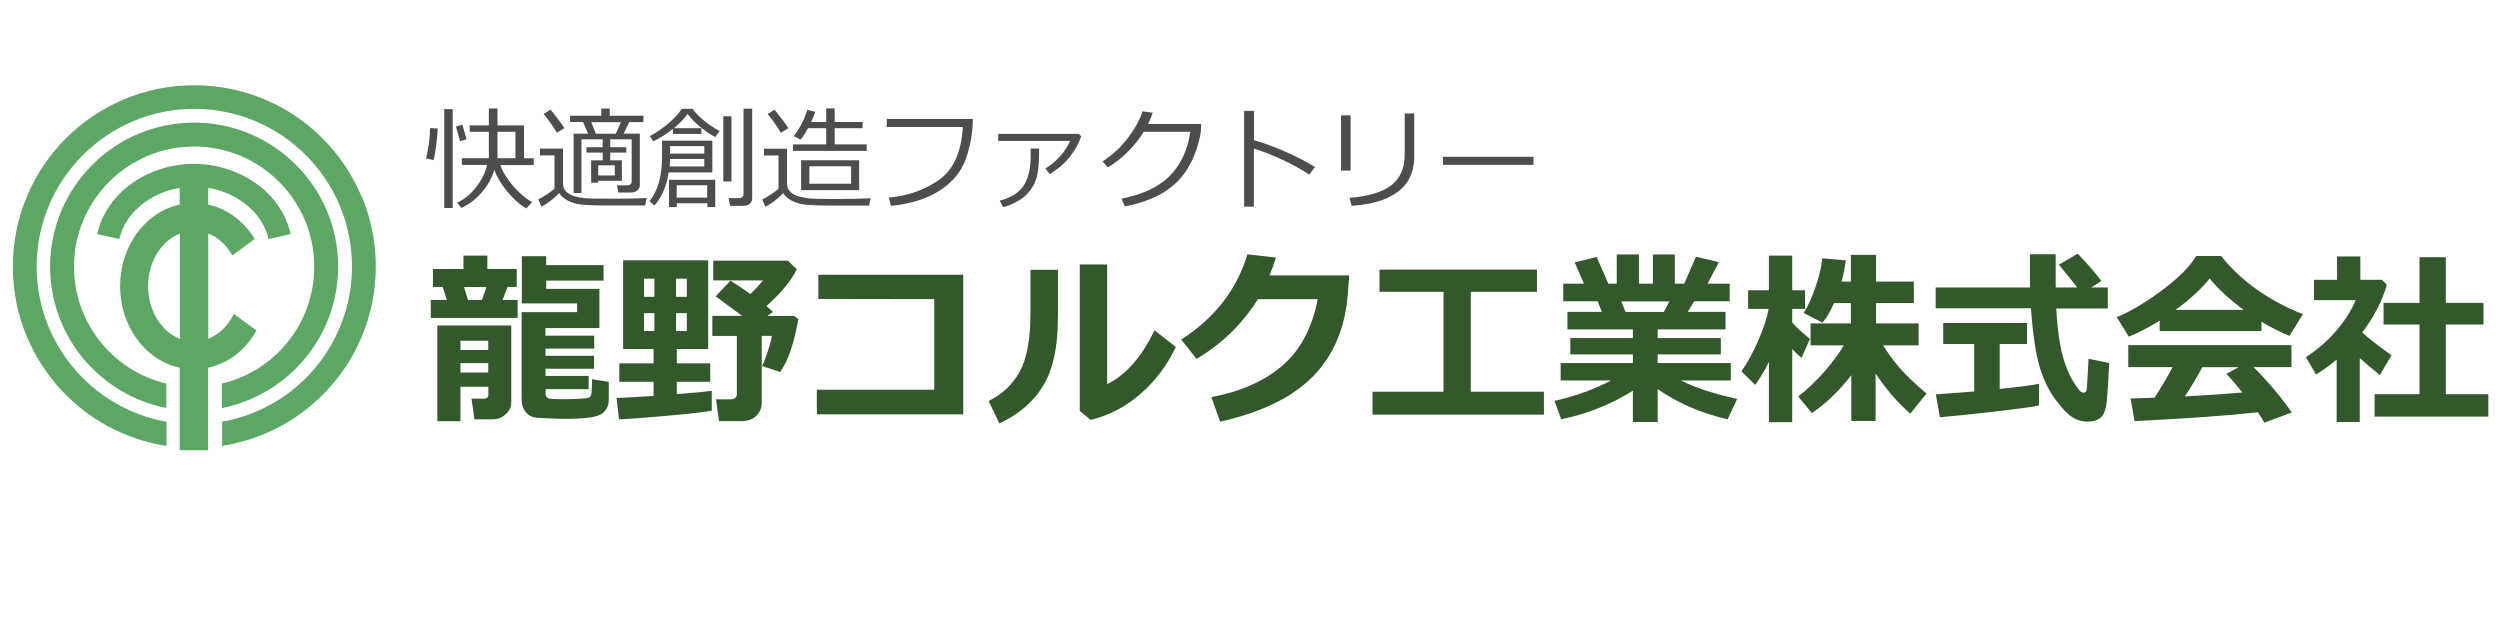 <?xml version="1.0" encoding="UTF-8"?>
<svg id="_イヤー_1" data-name="レイヤー 1" xmlns="http://www.w3.org/2000/svg" width="251" height="62" viewBox="0 20 251 62">
  <defs>
    <style>
      .cls-1 {
        fill: #4d4d4d;
      }

      .cls-2 {
        fill: #32582c;
      }

      .cls-3 {
        fill: #5ca763;
      }
    </style>
  </defs>
  <g>
    <path class="cls-3" d="M7.43,46.77c0-6.65,5.41-12.06,12.06-12.06s12.06,5.41,12.06,12.06c0,5.59-3.8,10.41-9.23,11.73h-.04v2.46h.07c.94-.2,1.88-.49,2.77-.87,1.72-.73,3.27-1.77,4.59-3.1,1.33-1.33,2.37-2.87,3.1-4.59,.75-1.78,1.14-3.68,1.14-5.63s-.38-3.84-1.14-5.63c-.73-1.72-1.77-3.27-3.1-4.59-1.33-1.33-2.87-2.37-4.59-3.1-1.78-.75-3.68-1.14-5.63-1.14s-3.84,.38-5.63,1.14c-1.72,.73-3.27,1.77-4.59,3.1-1.33,1.33-2.37,2.87-3.1,4.59-.75,1.78-1.14,3.68-1.14,5.63s.38,3.84,1.14,5.63c.73,1.72,1.77,3.27,3.1,4.59,1.33,1.33,2.87,2.37,4.59,3.1,.89,.38,1.82,.67,2.77,.85h.07v-2.44h-.04c-5.43-1.32-9.23-6.15-9.23-11.74Z"/>
    <path class="cls-3" d="M36.28,39.68c-.92-2.17-2.23-4.12-3.9-5.79-1.67-1.67-3.62-2.99-5.79-3.9-2.25-.95-4.63-1.43-7.09-1.43s-4.85,.48-7.09,1.43c-2.17,.92-4.12,2.23-5.79,3.9-1.67,1.67-2.99,3.62-3.9,5.79-.95,2.25-1.43,4.63-1.43,7.09s.48,4.85,1.43,7.09c.92,2.17,2.23,4.12,3.9,5.79,1.67,1.67,3.62,2.99,5.79,3.9,1.36,.57,2.78,.98,4.24,1.21h.07v-2.42h-.05c-7.53-1.38-12.99-7.93-12.99-15.58,0-8.73,7.1-15.83,15.83-15.83s15.83,7.1,15.83,15.83c0,7.66-5.46,14.21-12.99,15.57h-.05v2.43h.07c1.45-.24,2.88-.65,4.24-1.22,2.17-.92,4.12-2.23,5.79-3.9,1.67-1.67,2.99-3.62,3.9-5.79,.95-2.25,1.43-4.63,1.43-7.09s-.48-4.85-1.43-7.09Z"/>
    <path class="cls-3" d="M22.44,56.39c.89-.43,1.68-1.05,2.35-1.83,.34-.39,.65-.83,.91-1.29l.05-.09-2.27-1.67-.06,.12c-.59,1.15-1.48,1.98-2.51,2.38v-10.57c.94,.37,1.77,1.1,2.35,2.1l.06,.11,2.26-1.66-.06-.09c-.22-.36-.47-.69-.74-1-.68-.78-1.47-1.4-2.35-1.83-.49-.24-1-.42-1.53-.53v-1.68c3,.5,5.49,2.54,6.06,5.14l2.22-.5c-.23-1.05-.68-2.03-1.31-2.93-.6-.85-1.36-1.59-2.26-2.22-1.76-1.22-3.94-1.9-6.14-1.9s-4.38,.67-6.14,1.9c-.9,.62-1.66,1.37-2.26,2.22-.64,.9-1.08,1.88-1.31,2.93l2.22,.5c.58-2.6,3.07-4.64,6.06-5.14v1.68c-.52,.11-1.03,.29-1.53,.53-.89,.43-1.68,1.05-2.35,1.83-1.35,1.57-2.1,3.64-2.1,5.83s.75,4.26,2.1,5.83c.68,.78,1.47,1.4,2.35,1.83,.49,.24,1,.42,1.53,.53v8.28h2.85v-8.28c.52-.11,1.03-.29,1.53-.53Zm-7.57-7.66c0-2.46,1.34-4.56,3.19-5.28v10.57c-1.85-.72-3.19-2.82-3.19-5.28Z"/>
  </g>
  <g>
    <path class="cls-1" d="M43.53,36.07l-.75-.16c.23-.92,.37-1.93,.4-3.05l.77,.04c-.01,.42-.07,.97-.15,1.65s-.18,1.19-.27,1.52Zm1.07,4.81v-9.92h.85v9.92h-.85Zm1.59-6.71l-.41-1.47,.64-.18,.43,1.46-.66,.19Zm3.44,2.89c-.26,.84-.68,1.6-1.28,2.28-.6,.68-1.28,1.19-2.04,1.54l-.4-.54c.75-.34,1.39-.88,1.94-1.61,.55-.73,.9-1.46,1.05-2.17h-2.53v-.68h2.71v-2.65h-1.92v-.64h1.92v-1.7h.87v1.7h2.66v3.3h.98v.68h-3.35c.23,.68,.65,1.37,1.26,2.08,.61,.71,1.25,1.26,1.93,1.64l-.59,.64c-.67-.4-1.31-.96-1.92-1.71-.61-.74-1.04-1.46-1.28-2.16Zm.32-3.83v2.65h1.8v-2.65h-1.8Z"/>
    <path class="cls-1" d="M64.76,40.63h-3.06c-1.72,.01-2.84-.03-3.38-.1s-.99-.21-1.37-.42c-.38-.21-.64-.45-.8-.73-.61,.62-1.21,1.08-1.8,1.37l-.3-.74c.2-.09,.48-.25,.85-.49,.36-.24,.62-.43,.77-.57v-3.35h-1.46v-.68h2.32v3.52c0,.34,.12,.63,.36,.84s.53,.36,.85,.44,.63,.13,.92,.17,1.11,.06,2.49,.06c1.77,0,3.03-.02,3.78-.07l-.16,.75Zm-8.86-7.31c-.32-.57-.76-1.2-1.32-1.88l.7-.44c.57,.71,1.04,1.33,1.39,1.86l-.77,.46Zm4.15,4.84v.18h-.7v-2.24h1.16v-.78h-1.63v-.54h1.63v-.79h-2.13v5.39h-.79v-5.96h1.45l-.5-1.17h-1.31v-.63h3.14v-.72h.85v.72h3.38v.64h-1.42l-.57,1.16h1.63v5.2c0,.19-.09,.36-.26,.5-.18,.14-.38,.21-.61,.21h-1.3l-.12-.72h1.04c.11,0,.21-.03,.3-.1,.08-.07,.13-.15,.13-.26v-4.26h-2.15v.79h1.61v.54h-1.61v.78h1.17v2.05h-2.38Zm-.23-4.73h2l.52-1.16h-2.98l.47,1.16Zm1.91,3.17h-1.67v1.02h1.67v-1.02Z"/>
    <path class="cls-1" d="M67.13,37.31c-.2,1.36-.67,2.47-1.43,3.33l-.48-.45c.83-1.04,1.25-2.52,1.25-4.44v-1.63h5.05v3.19h-4.39Zm.43-3.86v-.52c-.68,.55-1.34,.97-1.97,1.26l-.35-.53c.59-.3,1.19-.71,1.8-1.21s1.08-1.02,1.41-1.53h1.08c.19,.29,.51,.64,.98,1.05,.47,.41,1.04,.8,1.73,1.19l-.43,.61c-1.18-.67-2.11-1.45-2.78-2.33-.31,.45-.77,.93-1.37,1.43h2.76v.58h-2.84Zm3.45,6.96h-3.06v.38h-.78v-2.74h4.64v2.74h-.79v-.38Zm-3.78-3.7h3.48v-.75h-3.44v.03c0,.29-.01,.53-.04,.72Zm3.48-1.29v-.75h-3.44v.75h3.44Zm-2.77,4.42h3.06v-1.24h-3.06v1.24Zm4.68-1.62v-6.55h.82v6.55h-.82Zm2.02,2.45h-1.34l-.15-.78h1.02c.32,0,.48-.14,.48-.43v-8.55h.87v8.96c0,.25-.08,.44-.25,.59-.17,.14-.38,.21-.63,.21Z"/>
    <path class="cls-1" d="M87.41,39.89l-.16,.75h-3.06c-1.72,.01-2.84-.03-3.38-.1s-.99-.21-1.37-.42c-.38-.21-.64-.45-.8-.73-.61,.62-1.21,1.08-1.8,1.37l-.3-.74c.2-.09,.48-.25,.85-.49,.36-.24,.62-.43,.77-.57v-3.35h-1.46v-.68h2.32v3.52c0,.34,.12,.62,.36,.84s.52,.36,.84,.44c.32,.08,.63,.13,.94,.18,.3,.04,1.13,.07,2.48,.07,1.71,0,2.97-.03,3.78-.08Zm-8.25-7.02l-.77,.46c-.32-.57-.76-1.2-1.32-1.88l.7-.44c.57,.71,1.04,1.33,1.39,1.86Zm7.86,2.28h-7.4v-.65h3.33v-1.63h-1.82c-.29,.54-.55,.92-.76,1.15l-.68-.36c.62-.79,1.07-1.66,1.36-2.62l.81,.18c-.12,.35-.26,.69-.42,1.03h1.51v-1.37h.85v1.37h2.81v.62h-2.81v1.63h3.22v.65Zm-.76,3.94h-5.83v-3h5.83v3Zm-.81-.64v-1.76h-4.19v1.76h4.19Z"/>
    <path class="cls-1" d="M97.67,31.94c0,1.33-.23,2.65-.68,3.96s-1.33,2.38-2.63,3.22-2.93,1.35-4.9,1.55l-.23-.83c1.94-.18,3.63-.78,5.06-1.79,1.43-1.01,2.23-2.78,2.38-5.3h-7.64v-.81h8.63Z"/>
    <path class="cls-1" d="M108.55,33.68c-.21,.68-.59,1.36-1.12,2.04s-1.21,1.26-2.04,1.76l-.43-.57c.47-.27,.93-.64,1.38-1.12s.82-1.03,1.1-1.64h-7.22v-.71h8.08l.25,.24Zm-4.22,1.24c0,1.12-.06,1.98-.17,2.56s-.35,1.13-.71,1.61-.82,.88-1.38,1.17-1.01,.47-1.35,.53l-.35-.64c1.03-.27,1.78-.71,2.26-1.32,.48-.61,.76-1.49,.84-2.65v-1.27h.86Z"/>
    <path class="cls-1" d="M115.73,31.32c-.11,.35-.26,.72-.46,1.13h5.33l-.04,.76c-.01,.22-.1,.65-.28,1.28-.11,.41-.25,.81-.42,1.22-.17,.41-.39,.83-.66,1.27s-.6,.85-.98,1.24c-.38,.39-.83,.74-1.34,1.06s-1.1,.6-1.77,.85-1.39,.45-2.18,.6l-.32-.79c2.11-.41,3.72-1.17,4.82-2.27,1.1-1.1,1.8-2.58,2.08-4.44h-4.68c-.43,.71-.97,1.38-1.61,2.02-.64,.64-1.31,1.15-2,1.56l-.52-.61c.97-.62,1.82-1.4,2.54-2.35,.72-.95,1.21-1.84,1.47-2.67l1.01,.13Z"/>
    <path class="cls-1" d="M132.03,36.77l-.58,.76c-.76-.51-1.67-1.01-2.73-1.5s-2-.86-2.83-1.11v5.83h-.98v-9.62h.99v2.94c2.17,.65,4.21,1.55,6.12,2.69Z"/>
    <path class="cls-1" d="M135.6,37.13h-.96v-5.55h.96v5.55Zm6.39-1.35c0,.86-.2,1.64-.61,2.34s-1.08,1.27-2.02,1.72c-.94,.45-2.16,.72-3.66,.82l-.21-.8c1.93-.15,3.34-.58,4.22-1.28s1.32-1.71,1.32-3.02v-4.17h.96v4.38Z"/>
    <path class="cls-1" d="M153.96,36.55h-9.08v-.81h9.08v.81Z"/>
  </g>
  <g>
    <path class="cls-2" d="M44.86,50.11l-.41-1.3h-.98v-1.8h3.06v-1.35h2.4v1.35h2.95v1.8h-.92l-.5,1.3h1.51v1.81h-8.72v-1.81h1.61Zm4.16,8.72h-2.79v3.46h-2.32v-9.61h7.42v7.76c0,.43-.19,.81-.56,1.15-.37,.34-.81,.51-1.31,.51h-1.82l-.3-2.07h1.24c.3,0,.45-.14,.45-.41v-.77Zm0-3.69v-.93h-2.79v.93h2.79Zm-2.79,2.26h2.79v-.94h-2.79v.94Zm.36-8.58l.4,1.3h1.4l.45-1.3h-2.25Zm12.51,10.25h-4.32v.47c0,.23,.08,.37,.25,.44,.17,.07,.7,.1,1.58,.1,.44,0,.93-.01,1.47-.04,.53-.03,.88-.06,1.03-.11,.15-.05,.25-.21,.28-.49,.03-.28,.05-.74,.05-1.37l1.68,.27v1.82c0,.6-.24,1.06-.71,1.39-.48,.33-1.67,.5-3.58,.5-.46,0-.97-.01-1.53-.04l-1.34-.06c-.33-.02-.62-.12-.85-.28-.24-.16-.42-.38-.55-.65-.13-.27-.19-.59-.19-.96v-8.72h5.57v-.88h-5.55v-4.74h2.45v.9h5.76v1.55h-5.76v.83h5.34v3.94h-5.42v.76h4.9v1.3h-4.89v.72h4.87v1.3h-4.87v.72h4.33v1.35Z"/>
    <path class="cls-2" d="M71.47,61.22c-.63,.14-2.08,.31-4.35,.51-2.27,.21-3.93,.33-4.97,.37l-.25-2.15c.5,0,1.74-.07,3.72-.2v-1.42h-3.44v-1.85h3.44v-1.44h-3.06v-8.9h8.54v8.9h-3.15v1.44h3.36v1.85h-3.36v1.24c1.97-.15,3.14-.27,3.51-.34v1.98Zm-6.81-11.42h1.04v-1.82h-1.04v1.82Zm1.04,1.64h-1.04v1.8h1.04v-1.8Zm2.18-1.64h1.08v-1.82h-1.08v1.82Zm1.08,1.64h-1.08v1.8h1.08v-1.8Zm11.19,.59c-.42,2.44-1.03,4.22-1.82,5.32l-1.82-.6c.18-.34,.37-.85,.59-1.51,.21-.66,.35-1.17,.4-1.52h-1.02v6.7c0,.53-.18,.98-.55,1.33s-.85,.53-1.45,.53h-2.29l-.3-2.19h1.57c.14,0,.25-.05,.36-.14,.1-.1,.16-.2,.16-.33v-5.89h-2.46v-2.02h2.99l-2.66-1.96,1.49-1.57c.67,.42,1.34,.87,2,1.34,.52-.5,.94-.96,1.26-1.37h-4.99v-1.98h7.49l.9,.87c-.55,1.12-1.56,2.36-3.05,3.69,.29,.24,.51,.44,.65,.59l-.55,.4h2.68l.43,.32Z"/>
    <path class="cls-2" d="M96.72,61.6h-14.71v-2.47h11.79v-9.1l-11.64-.02v-2.43h14.55v14.02Z"/>
    <path class="cls-2" d="M106.21,51.86c.01,2.89-.46,5.15-1.43,6.79-.96,1.64-2.44,2.92-4.44,3.86l-1.08-2.25c1.35-.66,2.38-1.63,3.11-2.93,.72-1.29,1.09-3.26,1.09-5.9v-4.34h2.76v4.77Zm11.85,2.97c-.89,1.87-2.08,3.44-3.57,4.73-1.49,1.29-3.15,2.15-4.98,2.6l-1.1-.9v-14.71h2.75v12.02c1.89-.93,3.47-2.73,4.75-5.41l2.14,1.67Z"/>
    <path class="cls-2" d="M135.46,47.65l-.13,1.76c-.25,3.45-1.41,6.23-3.48,8.35-2.07,2.12-5.19,3.65-9.35,4.57l-.88-2.46c2.96-.56,5.34-1.62,7.14-3.17,1.8-1.55,2.98-3.77,3.54-6.66h-6.01c-1.57,2.51-3.63,4.5-6.16,5.99l-1.53-1.94c3.36-2.16,5.57-5.01,6.64-8.55l2.87,.32c-.23,.7-.45,1.3-.65,1.79h8.01Z"/>
    <path class="cls-2" d="M155.01,61.63h-17.21v-2.3h7.13v-10.03h-6.43v-2.23h15.81v2.23h-6.64v10.03h7.34v2.3Z"/>
    <path class="cls-2" d="M163.94,59.23c-2.22,1.39-4.62,2.34-7.2,2.86l-.67-1.84c2.14-.49,4.03-1.17,5.67-2.05h-5.05v-1.75h7.25v-.87h-6.28v-1.64h6.28v-.87h-6.57v-1.76h3.45l-.41-1.06h-3.46v-1.77h2.08l-.93-2.14,2.2-.54,1.18,2.68h.84v-2.93h2.23v2.93h1.4v-2.93h2.2v2.93h.95l1.17-2.7,2.3,.54-1.13,2.16h2.22v1.77h-3.57l-.64,1.06h3.79v1.76h-6.81v.87h6.34v1.64h-6.34v.87h7.34v1.75h-5.02c1.46,.73,3.35,1.35,5.66,1.85l-.96,2.05c-2.62-.6-4.96-1.61-7.02-3.03v3.3h-2.49v-3.14Zm-1.16-8.97l.42,1.06h3.85l.55-1.06h-4.83Z"/>
    <path class="cls-2" d="M177.59,56.36c-.39,.79-.84,1.55-1.37,2.29l-1.38-1.38c.58-.8,1.14-1.83,1.68-3.06,.54-1.24,.89-2.3,1.05-3.2h-2.06v-1.87h2.09v-3.48h2.34v3.48h1.29v1.87h-1.29v1.37c.28,.36,.88,.91,1.78,1.65l-.85,1.89c-.27-.2-.58-.5-.93-.88v7.35h-2.34v-6.03Zm8.28,1.31c-1.24,1.6-2.56,2.87-3.96,3.8l-1.37-1.66c.91-.71,1.78-1.54,2.61-2.48s1.49-1.83,1.97-2.66h-3.34v-2.2h4.05v-2.04h-1.7c-.34,.82-.73,1.47-1.15,1.96l-1.89-.96c.43-.69,.82-1.55,1.18-2.59,.36-1.04,.59-2.01,.69-2.9l2.36,.2c-.1,.77-.25,1.48-.42,2.13h.93v-2.68h2.53v2.68h3.79v2.16h-3.79v2.04h4.27v2.2h-3.57c.41,.67,.92,1.37,1.51,2.09,.6,.72,1.54,1.64,2.85,2.75l-1.63,2.02c-1.28-1.12-2.44-2.46-3.48-4.03v4.76h-2.44v-4.59Z"/>
    <path class="cls-2" d="M211.62,50.97h-5.17c.06,1.21,.17,2.29,.32,3.22,.15,.94,.36,1.77,.62,2.49,.26,.72,.56,1.33,.89,1.83,.33,.5,.55,.77,.65,.83,.1,.06,.18,.08,.25,.08,.18,0,.29-.1,.32-.29,.03-.2,.1-1.23,.19-3.11l2.07,.43c-.07,1.66-.15,2.91-.23,3.77-.09,.85-.29,1.42-.61,1.7-.32,.28-.76,.41-1.33,.41s-1.05-.14-1.51-.43c-.46-.29-1.02-.86-1.68-1.74-.66-.87-1.19-1.94-1.59-3.22-.4-1.27-.7-3.27-.91-5.99h-9.56v-2.09h9.47c0-.31,0-.75,0-1.31v-2.02h2.58v3.33h2.16c-.42-.55-1.03-1.31-1.84-2.29l1.89-1.1c.95,.98,1.74,1.89,2.38,2.74l-1,.65h1.64v2.09Zm-6.89,7.56l-.02,2.17c-.42,.12-1.92,.33-4.5,.63-2.57,.29-4.39,.48-5.45,.56l-.4-2.3c.77-.04,2.05-.14,3.85-.29v-4.76h-3.11v-2.11h8.41v2.11h-2.74v4.51c2.08-.22,3.39-.39,3.94-.52Z"/>
    <path class="cls-2" d="M227.06,53.24h-10.23v-1.05c-1.14,.71-2.17,1.25-3.1,1.61l-1.21-1.96c1.32-.53,2.82-1.42,4.51-2.67,1.69-1.25,2.84-2.41,3.47-3.47h2.5c2,2.51,4.73,4.46,8.21,5.85l-1.35,2.17c-.87-.34-1.81-.82-2.81-1.42v.95Zm-.38,8.15c-2.92,.33-7.04,.62-12.37,.89l-.4-2.27,2.4-.08c.65-.98,1.26-2.01,1.82-3.07h-4.45v-2.21h16.38v2.21h-3.8c1.57,1.58,2.84,3.1,3.83,4.55l-2.75,1.03c-.14-.28-.36-.63-.66-1.06Zm-8.25-10.28h6.84c-1.41-1.03-2.55-2.08-3.42-3.15-.82,1.03-1.96,2.08-3.42,3.15Zm.92,8.69c2.43-.13,4.35-.26,5.79-.4-.6-.74-1.14-1.36-1.61-1.87l1.23-.66h-3.65c-.54,1-1.12,1.98-1.75,2.93Z"/>
    <path class="cls-2" d="M236.92,62.37h-2.32v-6.27c-.64,.55-1.34,1.05-2.07,1.5l-1.02-1.74c1.12-.72,2.12-1.59,3.01-2.61,.89-1.02,1.55-2.06,1.99-3.12h-4.18v-2.04h2.31v-2.34h2.34v2.34h2.17l.49,.51c-.45,1.58-1.27,3.18-2.47,4.78,.57,.53,1.55,1.3,2.94,2.29l-1.17,1.98c-.74-.58-1.42-1.15-2.02-1.7v6.42Zm12.91-.54h-11.42v-2.25h4.51v-7h-3.61v-2.17h3.61v-4.59h2.64v4.59h3.78v2.17h-3.78v7h4.27v2.25Z"/>
  </g>
</svg>